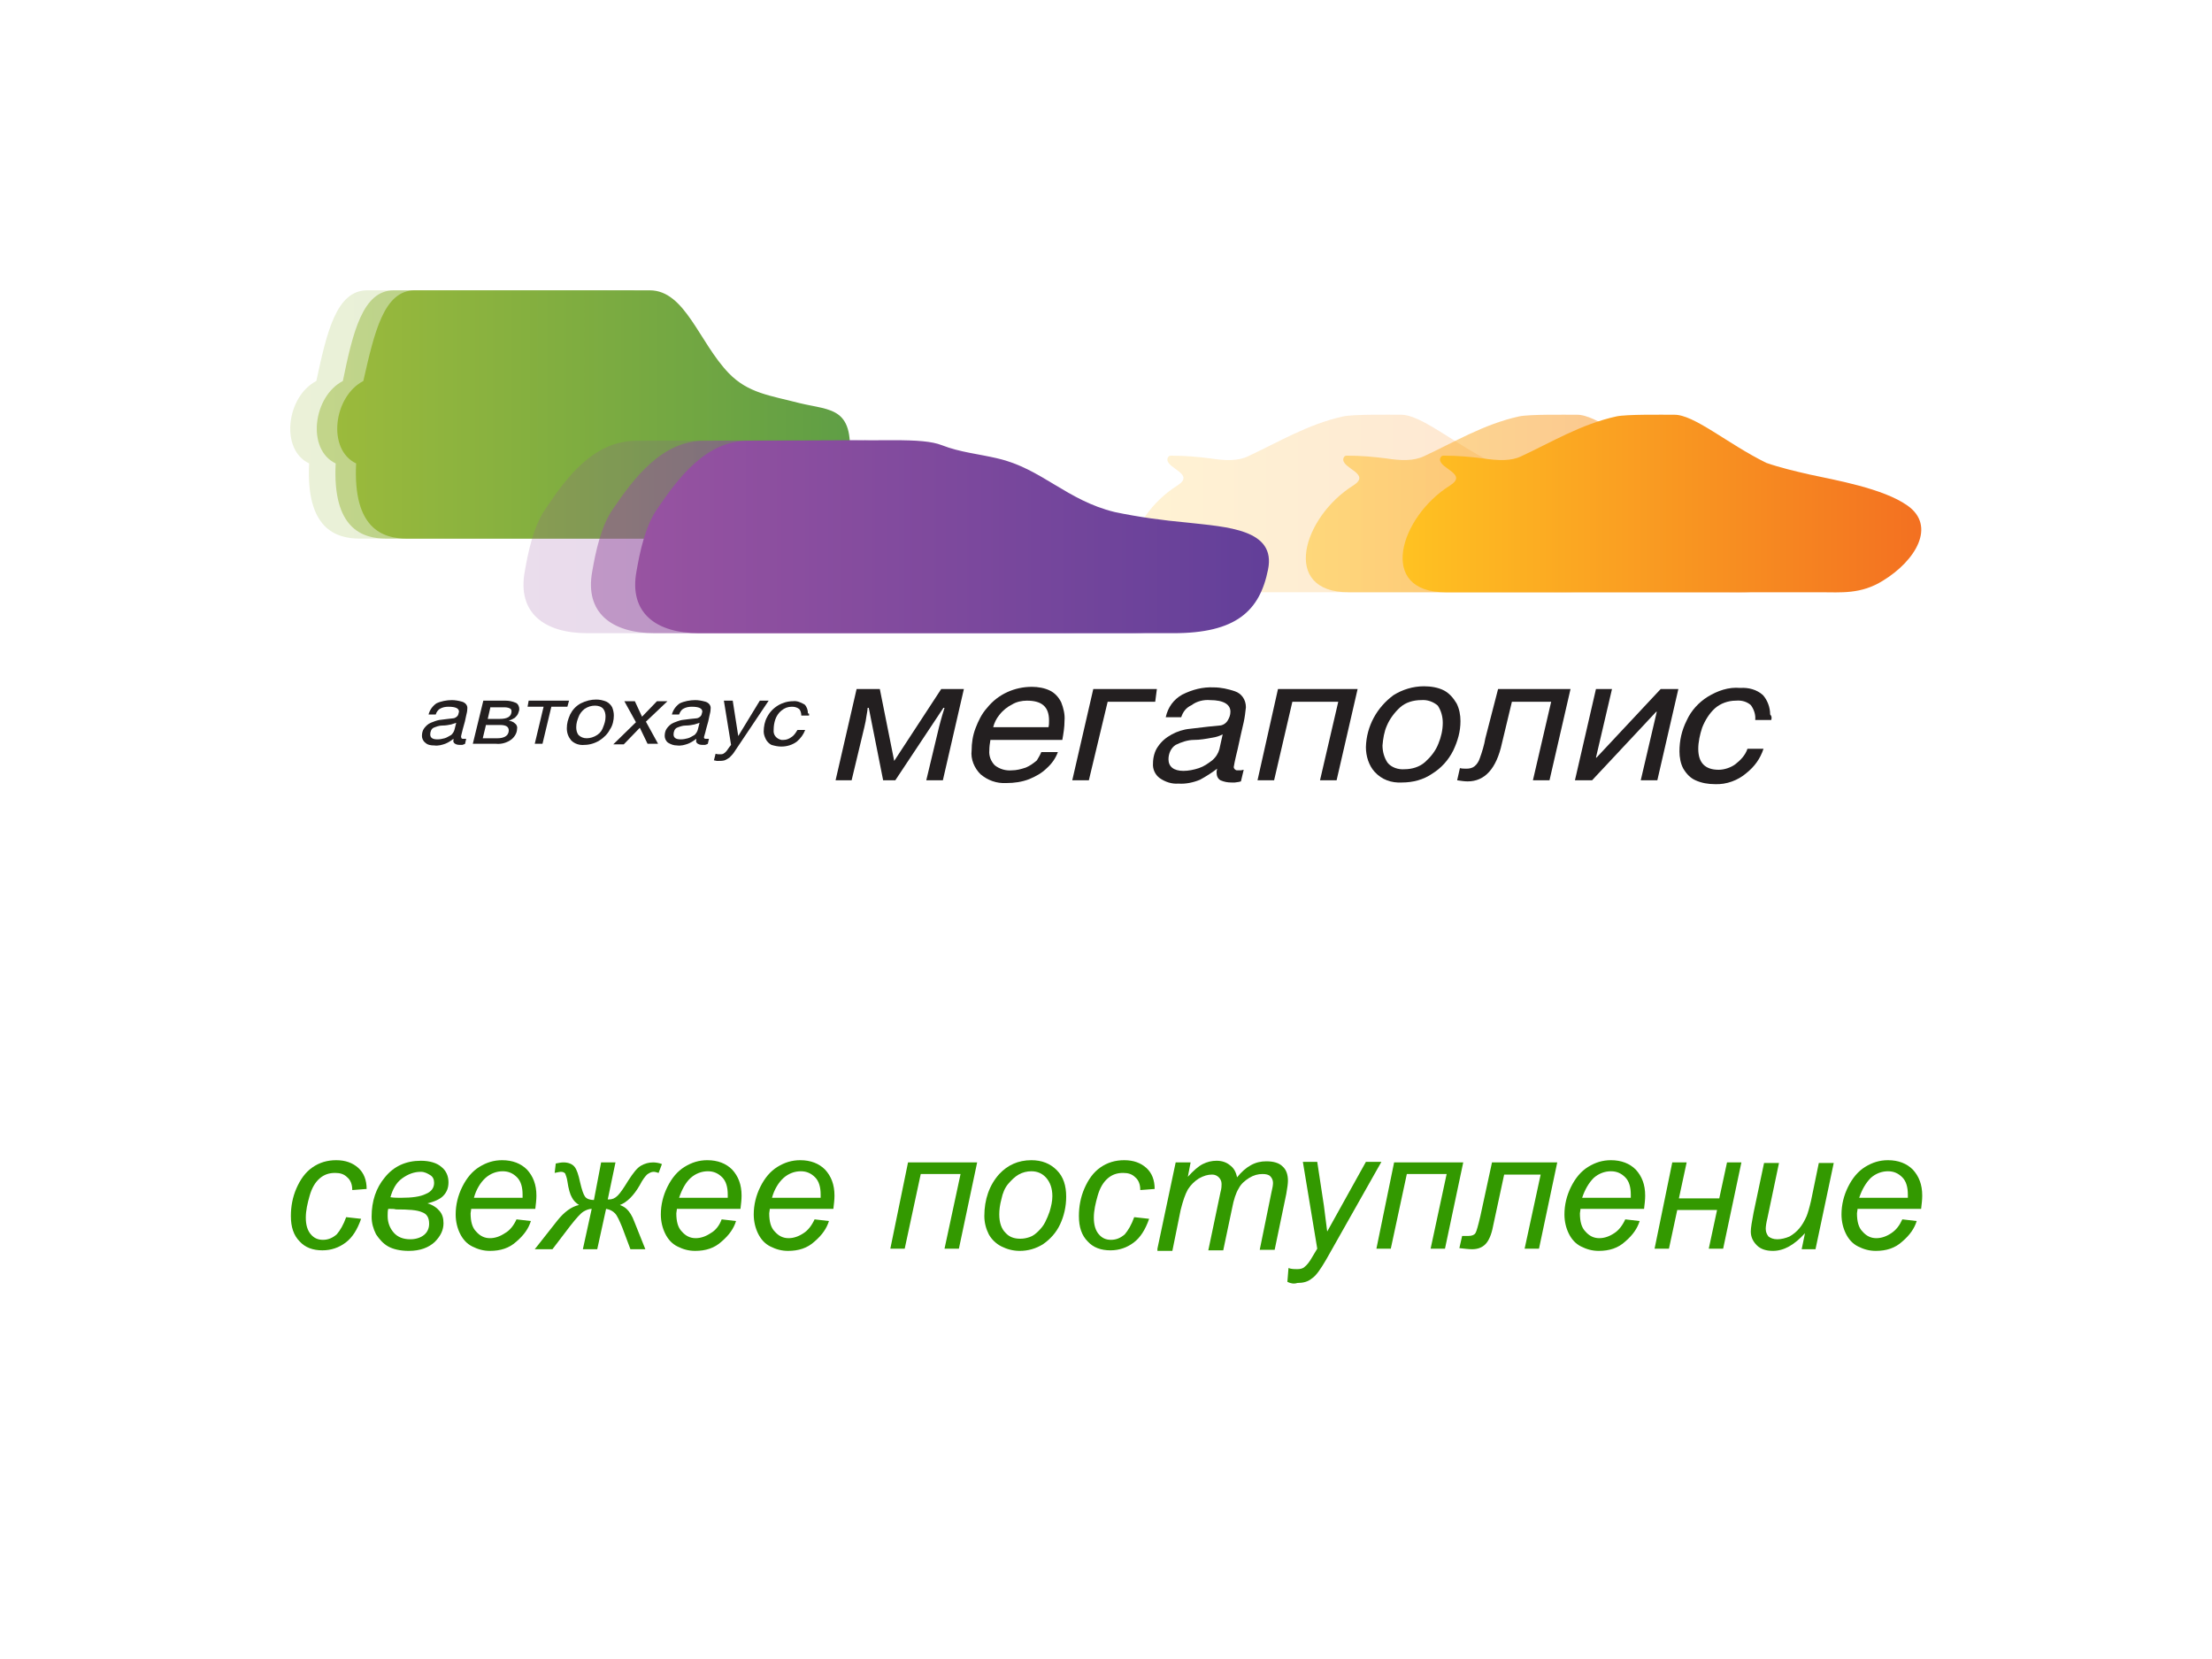 <?xml version="1.0" encoding="utf-8"?>
<!-- Generator: Adobe Illustrator 19.2.1, SVG Export Plug-In . SVG Version: 6.00 Build 0)  -->
<svg version="1.1" id="Layer_1" xmlns="http://www.w3.org/2000/svg" xmlns:xlink="http://www.w3.org/1999/xlink" x="0px" y="0px"
	 viewBox="0 0 400 300" style="enable-background:new 0 0 400 300;" xml:space="preserve">
<style type="text/css">
	.st0{fill:#FFFFFF;}
	.st1{fill:url(#SVGID_1_);}
	.st2{fill:url(#SVGID_2_);}
	.st3{fill:url(#SVGID_3_);}
	.st4{fill:url(#SVGID_4_);}
	.st5{fill:url(#SVGID_5_);}
	.st6{fill:url(#SVGID_6_);}
	.st7{fill:url(#SVGID_7_);}
	.st8{fill:url(#SVGID_8_);}
	.st9{fill:url(#SVGID_9_);}
	.st10{fill:#231F20;}
	.st11{fill:#339900;}
</style>
<title>none</title>
<rect class="st0" width="400" height="300"/>
<g>
	
		<linearGradient id="SVGID_1_" gradientUnits="userSpaceOnUse" x1="52.5" y1="-185.033" x2="145.055" y2="-185.033" gradientTransform="matrix(1 0 0 1 0 260)">
		<stop  offset="0" style="stop-color:#9BBA3C;stop-opacity:0.2"/>
		<stop  offset="1" style="stop-color:#5F9E45;stop-opacity:0.2"/>
	</linearGradient>
	<path class="st1" d="M66.4,52.5h42.5c6.4,0,8.9,9.4,14.3,15c3.5,3.6,7.4,4,12.8,5.4c5.8,1.4,10.1,0.6,8.9,11.1
		c-0.7,6.5-3,13.4-9.1,13.4H65.1c-4.4,0-9.8-1.8-9.2-13.6c-5.3-2.5-4.1-12.1,1.3-14.9C59.1,60.1,60.8,52.5,66.4,52.5z"/>
	
		<linearGradient id="SVGID_2_" gradientUnits="userSpaceOnUse" x1="57.344" y1="-185.033" x2="149.796" y2="-185.033" gradientTransform="matrix(1 0 0 1 0 260)">
		<stop  offset="0" style="stop-color:#9BBA3C;stop-opacity:0.5"/>
		<stop  offset="1" style="stop-color:#5F9E45;stop-opacity:0.5"/>
	</linearGradient>
	<path class="st2" d="M71.2,52.5h42.5c6.4,0,8.9,9.4,14.3,15c3.5,3.6,7.4,4,12.8,5.4c5.8,1.4,10.1,0.6,8.9,11.1
		c-0.7,6.5-3,13.4-9.1,13.4H69.9c-4.4,0-9.8-1.8-9.2-13.6c-5.3-2.5-4.1-12.1,1.3-14.9C63.8,60.1,65.6,52.5,71.2,52.5z"/>
	
		<linearGradient id="SVGID_3_" gradientUnits="userSpaceOnUse" x1="61.054" y1="-185.033" x2="153.609" y2="-185.033" gradientTransform="matrix(1 0 0 1 0 260)">
		<stop  offset="0" style="stop-color:#9BBA3C"/>
		<stop  offset="1" style="stop-color:#5F9E45"/>
	</linearGradient>
	<path class="st3" d="M75,52.5h42.5c6.4,0,8.9,9.4,14.3,15c3.5,3.6,7.4,4,12.8,5.4c5.8,1.4,10.1,0.6,8.9,11.1
		c-0.7,6.5-3,13.4-9.1,13.4H73.6c-4.4,0-9.8-1.8-9.2-13.6c-5.3-2.5-4.1-12.1,1.3-14.9C67.7,60.1,69.4,52.5,75,52.5z"/>
	
		<linearGradient id="SVGID_4_" gradientUnits="userSpaceOnUse" x1="204.375" y1="-169.052" x2="298.135" y2="-169.052" gradientTransform="matrix(1 0 0 1 0 260)">
		<stop  offset="0" style="stop-color:#FFC222;stop-opacity:0.2"/>
		<stop  offset="1" style="stop-color:#F37021;stop-opacity:0.2"/>
	</linearGradient>
	<path class="st4" d="M225.7,82.5c5.4-2.5,10.8-5.8,17.2-7.2c1.9-0.4,8.2-0.3,10.4-0.3c3.6-0.1,9.6,5.2,16.7,8.7
		c2.6,0.9,5.2,1.5,7.8,2.1c4.6,1,13.3,2.5,17.7,5.6c5.3,3.7,1.5,10-4.4,13.6c-4,2.5-7.6,2.1-11.3,2.1h-67.7
		c-12.4,0-8.3-13.6,0.8-19.3c3.3-2.1-1.8-3-1.8-4.7c0-0.3,0.2-0.7,0.6-0.7c0.1,0,0.1,0,0.2,0c2.4,0,4.7,0.2,7,0.5
		C221.5,83.3,223.9,83.4,225.7,82.5z"/>
	
		<linearGradient id="SVGID_5_" gradientUnits="userSpaceOnUse" x1="236.118" y1="-169.052" x2="329.877" y2="-169.052" gradientTransform="matrix(1 0 0 1 0 260)">
		<stop  offset="0" style="stop-color:#FFC222;stop-opacity:0.5"/>
		<stop  offset="1" style="stop-color:#F37021;stop-opacity:0.5"/>
	</linearGradient>
	<path class="st5" d="M257.5,82.5c5.4-2.5,10.8-5.8,17.2-7.2c1.9-0.4,8.2-0.3,10.4-0.3c3.6-0.1,9.6,5.2,16.7,8.7
		c2.6,0.9,5.2,1.5,7.8,2.1c4.6,1,13.3,2.5,17.7,5.6c5.3,3.7,1.5,10-4.4,13.6c-4,2.5-7.6,2.1-11.3,2.1h-67.7
		c-12.4,0-8.3-13.6,0.8-19.3c3.3-2.1-1.8-3-1.8-4.7c0-0.3,0.2-0.7,0.6-0.7c0.1,0,0.1,0,0.2,0c2.4,0,4.7,0.2,7,0.5
		C253.3,83.3,255.6,83.4,257.5,82.5z"/>
	
		<linearGradient id="SVGID_6_" gradientUnits="userSpaceOnUse" x1="253.774" y1="-169.052" x2="347.636" y2="-169.052" gradientTransform="matrix(1 0 0 1 0 260)">
		<stop  offset="0" style="stop-color:#FFC222"/>
		<stop  offset="1" style="stop-color:#F37021"/>
	</linearGradient>
	<path class="st6" d="M275.1,82.5c5.4-2.5,10.8-5.8,17.2-7.2c1.9-0.4,8.2-0.3,10.4-0.3c3.6-0.1,9.6,5.2,16.7,8.7
		c2.6,0.9,5.2,1.5,7.8,2.1c4.6,1,13.3,2.5,17.7,5.6c5.3,3.7,1.5,10-4.4,13.6c-4,2.5-7.6,2.1-11.3,2.1h-67.8
		c-12.4,0-8.3-13.6,0.8-19.3c3.3-2.1-1.8-3-1.8-4.7c0-0.3,0.2-0.7,0.6-0.7c0.1,0,0.1,0,0.2,0c2.4,0,4.7,0.2,7,0.5
		C270.9,83.3,273.3,83.4,275.1,82.5z"/>
	
		<linearGradient id="SVGID_7_" gradientUnits="userSpaceOnUse" x1="94.534" y1="-162.978" x2="209.205" y2="-162.978" gradientTransform="matrix(1 0 0 1 0 260)">
		<stop  offset="0" style="stop-color:#9853A1;stop-opacity:0.2"/>
		<stop  offset="1" style="stop-color:#623F99;stop-opacity:0.2"/>
	</linearGradient>
	<path class="st7" d="M115.1,79.7c9.1,0,19.1-0.1,26.2-0.1c4.3,0,7,0.2,8.8,0.9c3.3,1.3,6.8,1.6,10.1,2.4c7.9,1.8,12.5,7.6,21.2,9.7
		c4.3,0.9,8.7,1.5,13.1,1.9c7.2,0.8,16.1,1.2,14.6,8.5c-1.5,7.5-5.8,11.5-17.1,11.5h-85.8c-7.8,0-12.7-3.7-11.3-11.2
		c0.6-3.5,1.6-8.2,3.7-11.2C102.3,86.5,107.3,79.7,115.1,79.7z M128.3,80.5h16.2c3,0,4.2,1.6,2.8,1.6h-19.3
		C126.8,82.2,126.8,80.6,128.3,80.5L128.3,80.5z M115.1,80.5h9.8c1,0,1.6,1.6-0.1,1.6h-12C112.1,82.2,112.5,80.6,115.1,80.5
		L115.1,80.5z"/>
	
		<linearGradient id="SVGID_8_" gradientUnits="userSpaceOnUse" x1="106.798" y1="-162.978" x2="221.469" y2="-162.978" gradientTransform="matrix(1 0 0 1 0 260)">
		<stop  offset="0" style="stop-color:#9853A1;stop-opacity:0.5"/>
		<stop  offset="1" style="stop-color:#623F99;stop-opacity:0.5"/>
	</linearGradient>
	<path class="st8" d="M127.3,79.7c9.1,0,19.1-0.1,26.2-0.1c4.3,0,7,0.2,8.8,0.9c3.3,1.3,6.8,1.6,10.1,2.4c7.9,1.8,12.5,7.6,21.2,9.7
		c4.3,0.9,8.7,1.5,13.1,1.9c7.2,0.8,16.1,1.2,14.6,8.5c-1.5,7.5-5.8,11.5-17.1,11.5h-85.8c-7.8,0-12.7-3.7-11.3-11.2
		c0.6-3.5,1.6-8.2,3.7-11.2C114.6,86.5,119.7,79.7,127.3,79.7z M140.6,80.5h16.2c3,0,4.2,1.6,2.8,1.6h-19.3
		C139.1,82.2,139.2,80.6,140.6,80.5L140.6,80.5z M127.4,80.5h9.8c0.9,0,1.6,1.6-0.1,1.6h-12C124.3,82.2,124.8,80.6,127.4,80.5
		L127.4,80.5z"/>
	
		<linearGradient id="SVGID_9_" gradientUnits="userSpaceOnUse" x1="114.734" y1="-162.978" x2="229.405" y2="-162.978" gradientTransform="matrix(1 0 0 1 0 260)">
		<stop  offset="0" style="stop-color:#9853A1"/>
		<stop  offset="1" style="stop-color:#623F99"/>
	</linearGradient>
	<path class="st9" d="M135.3,79.7c9.1,0,19.1-0.1,26.2-0.1c4.3,0,7,0.2,8.8,0.9c3.3,1.3,6.8,1.6,10.1,2.4c7.9,1.8,12.5,7.6,21.2,9.7
		c4.3,0.9,8.7,1.5,13.1,1.9c7.2,0.8,16.1,1.2,14.6,8.5c-1.5,7.5-5.8,11.5-17.1,11.5h-85.8c-7.8,0-12.7-3.7-11.3-11.2
		c0.6-3.5,1.6-8.2,3.7-11.2C122.6,86.5,127.6,79.7,135.3,79.7z M148.6,80.6h16.2c3,0,4.2,1.6,2.8,1.6h-19.3
		C147.1,82.2,147.1,80.6,148.6,80.6z M135.4,80.6h9.8c0.9,0,1.6,1.6-0.1,1.6h-12C132.4,82.2,132.8,80.6,135.4,80.6L135.4,80.6z"/>
	<path class="st10" d="M78.8,129.2h-1.3c0.2-0.8,0.7-1.5,1.4-2c0.8-0.4,1.9-0.6,2.8-0.6c0.6,0,1.2,0.1,1.9,0.3
		c0.6,0.2,1,0.7,0.9,1.3c0,0.4-0.1,0.8-0.2,1.2c-0.1,0.6-0.3,1.4-0.6,2.4c-0.2,0.9-0.4,1.4-0.3,1.5c0,0.2,0.1,0.3,0.3,0.3h0.1h0.2
		h0.3l-0.2,0.9l-0.2,0.1l-0.3,0.1h-0.3c-0.3,0-0.7,0-1-0.2c-0.2-0.1-0.4-0.4-0.3-0.6c0-0.1,0-0.2,0-0.3c-0.5,0.4-1,0.7-1.5,0.9
		c-0.6,0.2-1.2,0.4-2,0.3c-0.6,0-1.2-0.1-1.6-0.5c-0.4-0.3-0.6-0.8-0.6-1.2c0-0.5,0.1-1,0.4-1.4c0.3-0.4,0.7-0.8,1.2-1
		s1-0.4,1.5-0.5l1.6-0.2l0.9-0.1c0.3,0,0.6-0.2,0.8-0.4c0.2-0.2,0.2-0.5,0.3-0.8c0-0.6-0.6-0.9-1.9-0.9c-0.6,0-1.1,0.1-1.6,0.4
		C79.2,128.4,78.9,128.8,78.8,129.2z M82.2,131.9l0.3-1.2c-0.3,0.1-0.6,0.2-0.9,0.3c-0.5,0.1-1,0.2-1.6,0.2c-0.6,0-1.1,0.2-1.6,0.4
		c-0.4,0.2-0.6,0.7-0.6,1.2c0,0.6,0.4,0.9,1.3,0.9c0.5,0,0.9-0.1,1.3-0.2s0.8-0.4,1.2-0.6C81.9,132.6,82.1,132.3,82.2,131.9
		L82.2,131.9z"/>
	<path class="st10" d="M89.7,134.5h-4.2l1.9-7.8h4c0.6,0,1.2,0.1,1.9,0.4c0.4,0.2,0.6,0.7,0.6,1.1c0,0.3-0.1,0.5-0.2,0.8
		c-0.1,0.3-0.4,0.6-0.6,0.8c-0.3,0.2-0.7,0.4-1.1,0.5c0.4,0.1,0.8,0.2,1.1,0.5c0.3,0.2,0.5,0.6,0.4,1c0,0.7-0.4,1.4-1,1.9
		C91.7,134.3,90.7,134.6,89.7,134.5z M87.9,131l-0.6,2.5h2.7c0.5,0,1.1-0.1,1.5-0.4c0.3-0.2,0.5-0.6,0.5-1c0-0.7-0.5-1-1.6-1H87.9
		L87.9,131z M88.7,127.8l-0.5,2.2h2.2c1.3,0,2.1-0.4,2.1-1.4c0-0.2-0.1-0.4-0.3-0.5c-0.4-0.2-0.8-0.2-1.2-0.2H88.7L88.7,127.8z"/>
	<path class="st10" d="M102.6,127.8h-2.9l-1.6,6.7h-1.4l1.6-6.7h-2.9l0.2-1.1h7.3L102.6,127.8z"/>
	<path class="st10" d="M107.8,126.5c0.6,0,1.2,0.1,1.9,0.4c0.4,0.2,0.8,0.6,1,1c0.2,0.5,0.3,1,0.3,1.5c0,0.8-0.2,1.8-0.7,2.5
		c-0.4,0.8-1.1,1.5-1.9,2c-0.8,0.5-1.8,0.8-2.7,0.8c-0.9,0.1-1.8-0.2-2.4-0.8c-0.5-0.6-0.8-1.3-0.8-2.2s0.2-1.6,0.6-2.5
		c0.4-0.8,1-1.5,1.9-2C106,126.7,106.9,126.5,107.8,126.5z M107.6,127.6c-0.7,0-1.3,0.2-1.9,0.6c-0.5,0.4-0.9,0.9-1.1,1.5
		c-0.2,0.5-0.4,1.1-0.4,1.8c0,0.5,0.1,1,0.4,1.4c0.4,0.4,0.9,0.6,1.5,0.6s1.3-0.2,1.9-0.6s0.9-0.9,1.1-1.5c0.2-0.5,0.4-1.1,0.4-1.8
		c0-0.5-0.1-1-0.4-1.4C108.8,127.8,108.2,127.6,107.6,127.6L107.6,127.6z"/>
	<path class="st10" d="M116.8,130.5l2.2,4h-1.9l-1.4-2.9l-2.9,3h-1.9l4.1-4l-2.1-3.8h1.9l1.3,2.8l2.7-2.8h1.9L116.8,130.5z"/>
	<path class="st10" d="M122.8,129.2h-1.3c0.2-0.8,0.7-1.5,1.4-2c0.8-0.4,1.9-0.6,2.8-0.6c0.6,0,1.2,0.1,1.9,0.3
		c0.6,0.2,1,0.7,0.9,1.3c0,0.4-0.1,0.8-0.2,1.2c-0.1,0.6-0.3,1.4-0.6,2.4c-0.2,0.9-0.4,1.4-0.4,1.5c0,0.2,0.1,0.3,0.3,0.3h0.1h0.2
		h0.3l-0.2,0.9l-0.2,0.1l-0.3,0.1h-0.3c-0.3,0-0.7,0-1-0.2c-0.2-0.1-0.4-0.4-0.3-0.6c0-0.1,0-0.2,0-0.3c-0.5,0.4-1,0.7-1.5,0.9
		c-0.6,0.2-1.2,0.4-2,0.3c-0.6,0-1.1-0.2-1.6-0.5c-0.4-0.3-0.6-0.8-0.6-1.2c0-0.5,0.1-1,0.4-1.4c0.3-0.4,0.7-0.8,1.2-1
		s1-0.4,1.5-0.5l1.6-0.2l1-0.1c0.3,0,0.6-0.2,0.8-0.4c0.2-0.2,0.2-0.5,0.3-0.8c0-0.6-0.6-0.9-1.9-0.9c-0.6,0-1.1,0.1-1.6,0.4
		C123.2,128.4,123,128.7,122.8,129.2z M126.2,131.9l0.3-1.2c-0.3,0.1-0.6,0.2-0.9,0.3c-0.5,0.1-1,0.2-1.6,0.2
		c-0.6,0-1.1,0.2-1.6,0.4c-0.4,0.2-0.6,0.7-0.6,1.2c0,0.6,0.4,0.9,1.3,0.9c0.5,0,0.9-0.1,1.3-0.2s0.8-0.4,1.2-0.6
		C125.9,132.6,126.1,132.3,126.2,131.9L126.2,131.9z"/>
	<path class="st10" d="M133.5,133.1l3.9-6.4h1.6l-6.3,9.4c-0.2,0.3-0.5,0.6-0.8,0.9c-0.3,0.2-0.6,0.4-0.9,0.5
		c-0.4,0.1-0.8,0.1-1.3,0.1c-0.2,0-0.4-0.1-0.6-0.1l0.3-1.2c0.3,0.1,0.6,0.1,0.8,0.1s0.4,0,0.6-0.1c0.2-0.1,0.3-0.2,0.5-0.4
		s0.4-0.6,0.9-1.2l-1.3-8h1.6L133.5,133.1L133.5,133.1L133.5,133.1z"/>
	<path class="st10" d="M146.3,129.4h-1.4c0-0.4-0.1-0.9-0.4-1.2c-0.4-0.3-0.8-0.4-1.3-0.4c-0.7,0-1.3,0.2-1.9,0.7
		c-0.5,0.4-0.9,1-1.1,1.6c-0.2,0.6-0.3,1.2-0.3,1.9c-0.1,0.9,0.5,1.6,1.4,1.8c0.1,0,0.3,0,0.4,0c0.5,0,1-0.2,1.4-0.5
		c0.5-0.3,0.8-0.8,1.1-1.3h1.4c-0.3,0.8-0.8,1.5-1.5,2.1c-0.8,0.6-1.8,0.9-2.8,0.9c-0.6,0-1.1-0.1-1.8-0.3c-0.4-0.2-0.8-0.6-1-1
		s-0.4-0.9-0.4-1.4c0-0.9,0.2-1.9,0.6-2.6c0.9-1.8,2.8-2.9,4.7-2.9c0.7-0.1,1.4,0.2,2.1,0.6c0.4,0.4,0.6,1,0.6,1.6
		C146.4,129,146.3,129.2,146.3,129.4z"/>
	<path class="st10" d="M159.1,124.6l2.6,13l8.5-13h4.1l-3.8,16.5h-3l2.3-9.6c0.2-0.8,0.4-1.5,0.6-2.2c0.2-0.6,0.3-1,0.4-1.3h-0.2
		l-8.7,13.1h-2.2l-2.6-13.1h-0.2c0,0.3-0.1,0.8-0.2,1.4c-0.1,0.7-0.2,1.3-0.4,2.1l-2.3,9.6h-2.9l3.8-16.5H159.1L159.1,124.6z"/>
	<path class="st10" d="M188.3,136h3c-0.4,1.1-1.1,2.1-2,2.9c-0.9,0.9-2,1.5-3.2,2c-1.3,0.5-2.7,0.7-4.1,0.7
		c-1.8,0.1-3.4-0.5-4.7-1.6c-1.1-1.1-1.8-2.7-1.6-4.3c0-1.3,0.2-2.7,0.7-4c0.5-1.3,1.1-2.6,2.1-3.7c2-2.5,5-3.8,8.1-3.8
		c1.1,0,2.3,0.2,3.3,0.7c0.8,0.4,1.5,1.1,2,2.1c0.4,1,0.7,2.2,0.6,3.3c0,1.2-0.2,2.4-0.4,3.5h-13c-0.1,0.6-0.2,1.2-0.2,1.9
		c-0.1,1,0.3,2,1,2.7c0.9,0.7,2,1,3.1,0.9c0.8,0,1.6-0.2,2.5-0.5c0.7-0.3,1.3-0.7,2-1.3C187.8,137,188.1,136.5,188.3,136z
		 M179.6,131.5h10c0.1-0.4,0.1-0.8,0.1-1.2c0-2.5-1.3-3.6-4-3.6c-0.9,0-1.9,0.2-2.7,0.7c-0.8,0.4-1.6,1-2.3,1.9
		C180.2,129.9,179.8,130.7,179.6,131.5L179.6,131.5z"/>
	<path class="st10" d="M208.9,126.9h-8.6l-3.4,14.2h-3l3.8-16.5h11.5L208.9,126.9z"/>
	<path class="st10" d="M213.6,129.7h-2.8c0.4-1.8,1.4-3.2,3-4.1c1.8-0.9,3.7-1.4,5.7-1.3c1.3,0,2.6,0.3,3.8,0.7c1.2,0.4,2,1.5,2,2.9
		c-0.1,0.9-0.2,1.8-0.4,2.7c-0.3,1.3-0.7,3-1.1,4.9c-0.5,2-0.7,3.1-0.7,3.2c0,0.3,0.3,0.6,0.6,0.6c0.1,0,0.1,0,0.2,0h0.5l0.5-0.1
		l-0.5,2.1l-0.4,0.1l-0.7,0.1c-0.2,0-0.4,0-0.6,0c-0.7,0-1.3-0.1-2-0.4c-0.5-0.3-0.7-0.8-0.7-1.4c0-0.2,0-0.4,0.1-0.7
		c-0.9,0.7-2,1.4-3.1,2c-1.2,0.5-2.6,0.8-3.9,0.7c-1.2,0.1-2.4-0.3-3.4-1c-0.8-0.6-1.3-1.6-1.2-2.7c0-1,0.3-2.2,0.9-3
		c0.6-0.9,1.4-1.6,2.5-2.2c0.9-0.5,2.1-0.9,3.2-1l3.4-0.4l2-0.2c0.6,0,1.2-0.4,1.5-0.9c0.3-0.5,0.5-1,0.5-1.6c0-1.3-1.2-2.1-3.7-2.1
		c-1.1-0.1-2.4,0.2-3.3,0.9C214.4,128,213.9,128.8,213.6,129.7z M220.5,135.5l0.6-2.7c-0.6,0.3-1.2,0.5-1.9,0.6
		c-1.1,0.2-2.2,0.4-3.3,0.4s-2.3,0.4-3.3,0.9c-0.8,0.5-1.3,1.5-1.3,2.6c0,1.3,0.9,2.1,2.7,2.1c0.9,0,1.9-0.2,2.8-0.5
		c0.9-0.3,1.6-0.8,2.4-1.4C219.9,136.9,220.3,136.2,220.5,135.5L220.5,135.5z"/>
	<path class="st10" d="M231.1,124.6h14.4l-3.8,16.5h-3l3.3-14.2h-8.3l-3.3,14.2h-3L231.1,124.6z"/>
	<path class="st10" d="M257.5,124.1c1.2,0,2.6,0.2,3.7,0.8c0.9,0.5,1.6,1.3,2.2,2.3c0.5,1,0.7,2.1,0.7,3.2c0,1.9-0.5,3.6-1.3,5.3
		c-0.9,1.8-2.2,3.2-3.8,4.2c-1.6,1.1-3.5,1.6-5.5,1.6c-1.9,0.1-3.6-0.5-4.9-1.9c-1.1-1.2-1.6-2.9-1.6-4.5c0.1-3.8,2-7.2,5-9.4
		C253.6,124.7,255.5,124.1,257.5,124.1z M257,126.6c-1.4,0-2.8,0.4-3.8,1.3c-1,0.9-1.9,2.1-2.4,3.3c-0.5,1.1-0.7,2.4-0.8,3.6
		c0,1.1,0.3,2.2,0.9,3.1c0.7,0.9,2,1.3,3.1,1.2c1.3,0,2.7-0.4,3.7-1.3c1-0.9,1.9-2,2.4-3.3c0.5-1.2,0.8-2.5,0.8-3.8
		c0-1.1-0.3-2.2-0.9-3.1C259.2,126.9,258.1,126.5,257,126.6z"/>
	<path class="st10" d="M270.9,124.6H284l-3.8,16.5h-3l3.3-14.2h-7.1l-1.8,7.5c-1,4.6-3.1,6.9-6.2,6.9c-0.6,0-1.2-0.1-1.9-0.2
		l0.5-2.2c0.4,0.1,0.8,0.1,1.2,0.1c0.5,0,1-0.1,1.4-0.4c0.5-0.4,0.8-0.9,1-1.5c0.4-1.1,0.8-2.4,1-3.6L270.9,124.6z"/>
	<path class="st10" d="M291.5,124.6l-2.9,12.4h0.1l11.6-12.4h3.2l-3.8,16.5h-3l2.9-12.4h-0.1l-11.6,12.4h-3.1l3.8-16.5H291.5
		L291.5,124.6z"/>
	<path class="st10" d="M320.3,130.2h-2.9c0.1-0.9-0.2-1.9-0.8-2.7c-0.7-0.6-1.6-0.9-2.7-0.8c-1.4,0-2.8,0.5-3.8,1.4
		c-1,0.9-1.8,2.2-2.3,3.5c-0.4,1.2-0.7,2.6-0.7,3.8c0,2.5,1.2,3.8,3.7,3.8c1,0,2.2-0.4,3-1c0.9-0.7,1.8-1.6,2.2-2.8h2.9
		c-0.6,1.8-1.6,3.2-3.1,4.4c-1.5,1.3-3.6,2.1-5.7,2c-1.2,0-2.4-0.2-3.5-0.7c-0.9-0.4-1.6-1.1-2.2-2.1c-0.5-0.9-0.7-2.1-0.7-3.1
		c0-2,0.4-3.8,1.3-5.6c0.8-1.8,2.2-3.3,3.8-4.3c1.8-1.1,3.8-1.8,5.9-1.6c1.5-0.1,3,0.3,4.1,1.3c0.8,0.9,1.3,2.2,1.3,3.5
		C320.4,129.5,320.4,129.8,320.3,130.2z"/>
</g>
<g>
	<path class="st11" d="M62.6,220.1l2.7,0.3c-0.7,2-1.6,3.4-2.8,4.3c-1.2,0.9-2.6,1.4-4.2,1.4c-1.7,0-3.1-0.5-4.1-1.6
		c-1.1-1.1-1.6-2.6-1.6-4.6c0-1.7,0.3-3.4,1-5s1.6-2.9,2.9-3.8c1.3-0.9,2.7-1.3,4.3-1.3c1.7,0,3,0.5,4,1.4c1,0.9,1.5,2.2,1.5,3.8
		l-2.6,0.2c0-1-0.3-1.8-0.9-2.3c-0.6-0.6-1.3-0.8-2.2-0.8c-1.1,0-2,0.3-2.8,1s-1.4,1.7-1.8,3.1c-0.4,1.4-0.7,2.7-0.7,4
		c0,1.3,0.3,2.3,0.9,3c0.6,0.7,1.3,1,2.2,1c0.9,0,1.7-0.3,2.5-1C61.5,222.5,62.1,221.5,62.6,220.1z"/>
	<path class="st11" d="M77.3,217.6c1,0.3,1.7,0.8,2.2,1.4c0.5,0.6,0.7,1.3,0.7,2.2c0,1.2-0.5,2.3-1.6,3.4c-1.1,1-2.6,1.6-4.7,1.6
		c-1.5,0-2.8-0.3-3.7-0.8c-0.9-0.5-1.6-1.3-2.2-2.2c-0.5-1-0.8-2-0.8-3.2c0-2.8,0.8-5.2,2.4-7.1c1.6-2,3.8-3,6.5-3
		c1.6,0,2.9,0.4,3.7,1.1c0.9,0.7,1.3,1.7,1.3,2.8c0,1-0.3,1.8-1,2.5C79.6,216.8,78.6,217.3,77.3,217.6z M70.2,218.6
		c-0.1,0.4-0.1,0.8-0.1,1.3c0,1.2,0.4,2.2,1.1,3c0.7,0.8,1.7,1.2,3,1.2c1,0,1.9-0.3,2.5-0.8c0.6-0.5,0.9-1.2,0.9-2
		c0-1.1-0.4-1.8-1.3-2.1c-0.9-0.4-2.4-0.5-4.7-0.5C71.3,218.6,70.9,218.6,70.2,218.6z M70.6,216.5c0.7,0.1,1.3,0.1,1.9,0.1
		c2,0,3.5-0.2,4.5-0.7c1-0.4,1.5-1.1,1.5-2c0-0.6-0.2-1.1-0.7-1.4s-1-0.6-1.7-0.6c-1.2,0-2.3,0.4-3.4,1.2S71,215.1,70.6,216.5z"/>
	<path class="st11" d="M93.4,220.5l2.6,0.3c-0.4,1.3-1.2,2.5-2.6,3.7c-1.3,1.2-2.9,1.7-4.8,1.7c-1.2,0-2.2-0.3-3.2-0.8
		c-1-0.5-1.7-1.3-2.2-2.3s-0.8-2.2-0.8-3.5c0-1.7,0.4-3.4,1.2-5c0.8-1.6,1.8-2.8,3.1-3.6c1.3-0.8,2.6-1.2,4.1-1.2
		c1.9,0,3.4,0.6,4.5,1.7c1.1,1.2,1.7,2.7,1.7,4.7c0,0.8-0.1,1.5-0.2,2.4H85.2c0,0.3-0.1,0.6-0.1,0.8c0,1.5,0.3,2.6,1,3.3
		c0.7,0.8,1.5,1.2,2.5,1.2c0.9,0,1.8-0.3,2.7-0.9C92.2,222.5,92.9,221.6,93.4,220.5z M85.7,216.6h8.8c0-0.3,0-0.5,0-0.6
		c0-1.3-0.3-2.4-1-3.1c-0.7-0.7-1.5-1.1-2.6-1.1c-1.1,0-2.2,0.4-3.1,1.2S86.1,215.1,85.7,216.6z"/>
	<path class="st11" d="M108.7,210.2h2.6l-1.4,6.7l0.2,0c0.6,0,1.1-0.2,1.6-0.7s1.1-1.4,1.9-2.7c0.9-1.4,1.6-2.3,2.3-2.7
		c0.7-0.4,1.4-0.6,2.2-0.6c0.5,0,1.1,0.1,1.6,0.3l-0.6,1.6c-0.4-0.1-0.6-0.2-0.9-0.2c-0.4,0-0.8,0.2-1.2,0.5
		c-0.3,0.3-0.8,0.9-1.3,1.9c-1.1,1.9-2.3,3.1-3.6,3.6c0.5,0.2,0.9,0.4,1.3,0.8c0.4,0.4,0.9,1.1,1.3,2.2l2,5H114l-1.5-4
		c-0.5-1.2-0.9-2.1-1.3-2.5s-0.9-0.7-1.6-0.8l-1.6,7.3h-2.6l1.6-7.3c-0.5,0-1,0.2-1.5,0.5c-0.5,0.3-1.3,1.2-2.4,2.6l-3.2,4.2h-3.2
		l4.1-5.2c1.2-1.5,2.5-2.5,3.9-2.8c-0.6-0.4-1-0.8-1.3-1.4c-0.3-0.5-0.6-1.5-0.8-2.9c-0.1-0.7-0.3-1.1-0.4-1.4
		c-0.2-0.2-0.4-0.3-0.8-0.3c-0.2,0-0.6,0.1-1.1,0.2l0.2-1.7c0.5-0.1,0.9-0.2,1.4-0.2c0.9,0,1.6,0.3,2,0.8c0.4,0.5,0.7,1.4,1,2.8
		c0.3,1.3,0.6,2.2,0.9,2.6s0.9,0.6,1.6,0.6L108.7,210.2z"/>
	<path class="st11" d="M130.5,220.5l2.6,0.3c-0.4,1.3-1.2,2.5-2.6,3.7c-1.3,1.2-2.9,1.7-4.8,1.7c-1.2,0-2.2-0.3-3.2-0.8
		c-1-0.5-1.7-1.3-2.2-2.3c-0.5-1-0.8-2.2-0.8-3.5c0-1.7,0.4-3.4,1.2-5c0.8-1.6,1.8-2.8,3.1-3.6c1.3-0.8,2.6-1.2,4.1-1.2
		c1.9,0,3.4,0.6,4.5,1.7c1.1,1.2,1.7,2.7,1.7,4.7c0,0.8-0.1,1.5-0.2,2.4h-11.5c0,0.3-0.1,0.6-0.1,0.8c0,1.5,0.3,2.6,1,3.3
		c0.7,0.8,1.5,1.2,2.5,1.2c0.9,0,1.8-0.3,2.7-0.9C129.4,222.5,130.1,221.6,130.5,220.5z M122.8,216.6h8.8c0-0.3,0-0.5,0-0.6
		c0-1.3-0.3-2.4-1-3.1c-0.7-0.7-1.5-1.1-2.6-1.1c-1.1,0-2.2,0.4-3.1,1.2S123.3,215.1,122.8,216.6z"/>
	<path class="st11" d="M147.3,220.5l2.6,0.3c-0.4,1.3-1.2,2.5-2.6,3.7c-1.3,1.2-2.9,1.7-4.8,1.7c-1.2,0-2.2-0.3-3.2-0.8
		c-1-0.5-1.7-1.3-2.2-2.3s-0.8-2.2-0.8-3.5c0-1.7,0.4-3.4,1.2-5c0.8-1.6,1.8-2.8,3.1-3.6c1.3-0.8,2.6-1.2,4.1-1.2
		c1.9,0,3.4,0.6,4.5,1.7c1.1,1.2,1.7,2.7,1.7,4.7c0,0.8-0.1,1.5-0.2,2.4h-11.5c0,0.3-0.1,0.6-0.1,0.8c0,1.5,0.3,2.6,1,3.3
		c0.7,0.8,1.5,1.2,2.5,1.2c0.9,0,1.8-0.3,2.7-0.9C146.1,222.5,146.8,221.6,147.3,220.5z M139.6,216.6h8.8c0-0.3,0-0.5,0-0.6
		c0-1.3-0.3-2.4-1-3.1c-0.7-0.7-1.5-1.1-2.6-1.1c-1.1,0-2.2,0.4-3.1,1.2S140,215.1,139.6,216.6z"/>
	<path class="st11" d="M164.2,210.2h12.5l-3.3,15.6h-2.6l2.9-13.5h-7.2l-2.9,13.5h-2.6L164.2,210.2z"/>
	<path class="st11" d="M178,219.9c0-3,0.9-5.6,2.7-7.6c1.5-1.6,3.4-2.5,5.8-2.5c1.9,0,3.4,0.6,4.6,1.8c1.2,1.2,1.7,2.8,1.7,4.8
		c0,1.8-0.4,3.5-1.1,5c-0.7,1.5-1.8,2.7-3.1,3.6c-1.3,0.8-2.7,1.2-4.2,1.2c-1.2,0-2.3-0.3-3.3-0.8c-1-0.5-1.8-1.3-2.3-2.2
		C178.3,222.2,178,221.1,178,219.9z M180.7,219.6c0,1.5,0.4,2.6,1.1,3.3c0.7,0.8,1.6,1.1,2.7,1.1c0.6,0,1.1-0.1,1.7-0.3
		c0.6-0.2,1.1-0.6,1.6-1.1s0.9-1,1.2-1.6c0.3-0.6,0.6-1.3,0.8-1.9c0.3-1,0.5-1.9,0.5-2.8c0-1.4-0.4-2.5-1.1-3.3
		c-0.7-0.8-1.6-1.2-2.7-1.2c-0.8,0-1.6,0.2-2.3,0.6c-0.7,0.4-1.3,1-1.9,1.7s-1,1.7-1.2,2.7C180.8,217.9,180.7,218.8,180.7,219.6z"/>
	<path class="st11" d="M205.1,220.1l2.7,0.3c-0.7,2-1.6,3.4-2.8,4.3c-1.2,0.9-2.6,1.4-4.2,1.4c-1.7,0-3.1-0.5-4.1-1.6
		c-1.1-1.1-1.6-2.6-1.6-4.6c0-1.7,0.3-3.4,1-5s1.6-2.9,2.9-3.8c1.3-0.9,2.7-1.3,4.3-1.3c1.7,0,3,0.5,4,1.4c1,0.9,1.5,2.2,1.5,3.8
		l-2.6,0.2c0-1-0.3-1.8-0.9-2.3c-0.6-0.6-1.3-0.8-2.2-0.8c-1.1,0-2,0.3-2.8,1c-0.8,0.7-1.4,1.7-1.8,3.1c-0.4,1.4-0.7,2.7-0.7,4
		c0,1.3,0.3,2.3,0.9,3c0.6,0.7,1.3,1,2.2,1s1.7-0.3,2.5-1C204,222.5,204.6,221.5,205.1,220.1z"/>
	<path class="st11" d="M209.3,225.8l3.3-15.6h2.7l-0.5,2.6c1-1.1,1.9-1.9,2.7-2.3c0.8-0.4,1.6-0.6,2.5-0.6c1,0,1.8,0.3,2.4,0.8
		c0.7,0.5,1.1,1.2,1.3,2.2c0.8-1,1.6-1.7,2.5-2.2c0.9-0.5,1.8-0.7,2.8-0.7c1.3,0,2.3,0.3,2.9,0.9c0.7,0.6,1,1.5,1,2.6
		c0,0.5-0.1,1.3-0.3,2.4l-2.1,10.1h-2.7l2.1-10.3c0.2-0.8,0.3-1.4,0.3-1.8c0-0.5-0.2-0.9-0.5-1.2s-0.8-0.4-1.4-0.4
		c-0.8,0-1.6,0.2-2.4,0.7c-0.8,0.5-1.5,1.1-1.9,1.9c-0.5,0.8-0.9,2-1.2,3.6l-1.6,7.6h-2.7l2.2-10.5c0.2-0.7,0.2-1.2,0.2-1.5
		c0-0.5-0.2-0.9-0.5-1.2c-0.3-0.3-0.7-0.5-1.2-0.5c-0.8,0-1.5,0.2-2.4,0.7c-0.8,0.5-1.5,1.2-2,2c-0.5,0.9-0.9,2.1-1.3,3.7l-1.5,7.4
		H209.3z"/>
	<path class="st11" d="M232.8,231.8l0.2-2.5c0.5,0.2,1.1,0.2,1.6,0.2c0.5,0,1-0.1,1.3-0.4c0.4-0.3,0.9-0.9,1.4-1.8l0.9-1.5
		l-2.6-15.7h2.6l1.2,7.9c0.2,1.6,0.4,3.1,0.6,4.7l7-12.6h2.8l-10,17.7c-1,1.7-1.8,2.9-2.6,3.4c-0.7,0.6-1.6,0.8-2.6,0.8
		C234,232.2,233.4,232.1,232.8,231.8z"/>
	<path class="st11" d="M252.1,210.2h12.5l-3.3,15.6h-2.6l2.9-13.5h-7.2l-2.9,13.5h-2.6L252.1,210.2z"/>
	<path class="st11" d="M269.8,210.2h11.8l-3.3,15.6h-2.6l2.9-13.4H272l-2,9.3c-0.3,1.6-0.8,2.7-1.4,3.3c-0.6,0.6-1.4,0.9-2.4,0.9
		c-0.6,0-1.4-0.1-2.3-0.2l0.5-2.2c0.4,0,0.8,0,1.1,0c0.7,0,1.1-0.2,1.3-0.5c0.2-0.3,0.5-1.4,0.9-3.1L269.8,210.2z"/>
	<path class="st11" d="M293.9,220.5l2.6,0.3c-0.4,1.3-1.2,2.5-2.6,3.7c-1.3,1.2-2.9,1.7-4.8,1.7c-1.2,0-2.2-0.3-3.2-0.8
		c-1-0.5-1.7-1.3-2.2-2.3s-0.8-2.2-0.8-3.5c0-1.7,0.4-3.4,1.2-5c0.8-1.6,1.8-2.8,3.1-3.6c1.3-0.8,2.6-1.2,4.1-1.2
		c1.9,0,3.4,0.6,4.5,1.7c1.1,1.2,1.7,2.7,1.7,4.7c0,0.8-0.1,1.5-0.2,2.4h-11.5c0,0.3-0.1,0.6-0.1,0.8c0,1.5,0.3,2.6,1,3.3
		c0.7,0.8,1.5,1.2,2.5,1.2c0.9,0,1.8-0.3,2.7-0.9C292.7,222.5,293.4,221.6,293.9,220.5z M286.1,216.6h8.8c0-0.3,0-0.5,0-0.6
		c0-1.3-0.3-2.4-1-3.1c-0.7-0.7-1.5-1.1-2.6-1.1c-1.1,0-2.2,0.4-3.1,1.2C287.3,213.9,286.6,215.1,286.1,216.6z"/>
	<path class="st11" d="M302.4,210.2h2.6l-1.4,6.5h7.3l1.4-6.5h2.6l-3.3,15.6h-2.6l1.5-7h-7.2l-1.5,7h-2.6L302.4,210.2z"/>
	<path class="st11" d="M326.4,223c-1.9,2.1-3.8,3.2-5.8,3.2c-1.2,0-2.2-0.3-2.9-1c-0.7-0.7-1.1-1.5-1.1-2.5c0-0.7,0.2-1.8,0.5-3.4
		l1.9-9h2.7l-2.1,10c-0.2,0.8-0.3,1.5-0.3,1.9c0,0.6,0.2,1,0.5,1.4c0.4,0.3,0.9,0.5,1.6,0.5c0.7,0,1.5-0.2,2.2-0.5
		c0.7-0.4,1.3-0.9,1.8-1.5c0.5-0.6,0.9-1.3,1.3-2.2c0.2-0.5,0.5-1.5,0.8-2.8l1.4-6.8h2.7l-3.3,15.6h-2.5L326.4,223z"/>
	<path class="st11" d="M344,220.5l2.6,0.3c-0.4,1.3-1.2,2.5-2.6,3.7c-1.3,1.2-2.9,1.7-4.8,1.7c-1.2,0-2.2-0.3-3.2-0.8
		c-1-0.5-1.7-1.3-2.2-2.3s-0.8-2.2-0.8-3.5c0-1.7,0.4-3.4,1.2-5c0.8-1.6,1.8-2.8,3.1-3.6c1.3-0.8,2.6-1.2,4.1-1.2
		c1.9,0,3.4,0.6,4.5,1.7c1.1,1.2,1.7,2.7,1.7,4.7c0,0.8-0.1,1.5-0.2,2.4h-11.5c0,0.3-0.1,0.6-0.1,0.8c0,1.5,0.3,2.6,1,3.3
		c0.7,0.8,1.5,1.2,2.5,1.2c0.9,0,1.8-0.3,2.7-0.9S343.5,221.6,344,220.5z M336.2,216.6h8.8c0-0.3,0-0.5,0-0.6c0-1.3-0.3-2.4-1-3.1
		c-0.7-0.7-1.5-1.1-2.6-1.1c-1.1,0-2.2,0.4-3.1,1.2C337.4,213.9,336.7,215.1,336.2,216.6z"/>
</g>
</svg>
